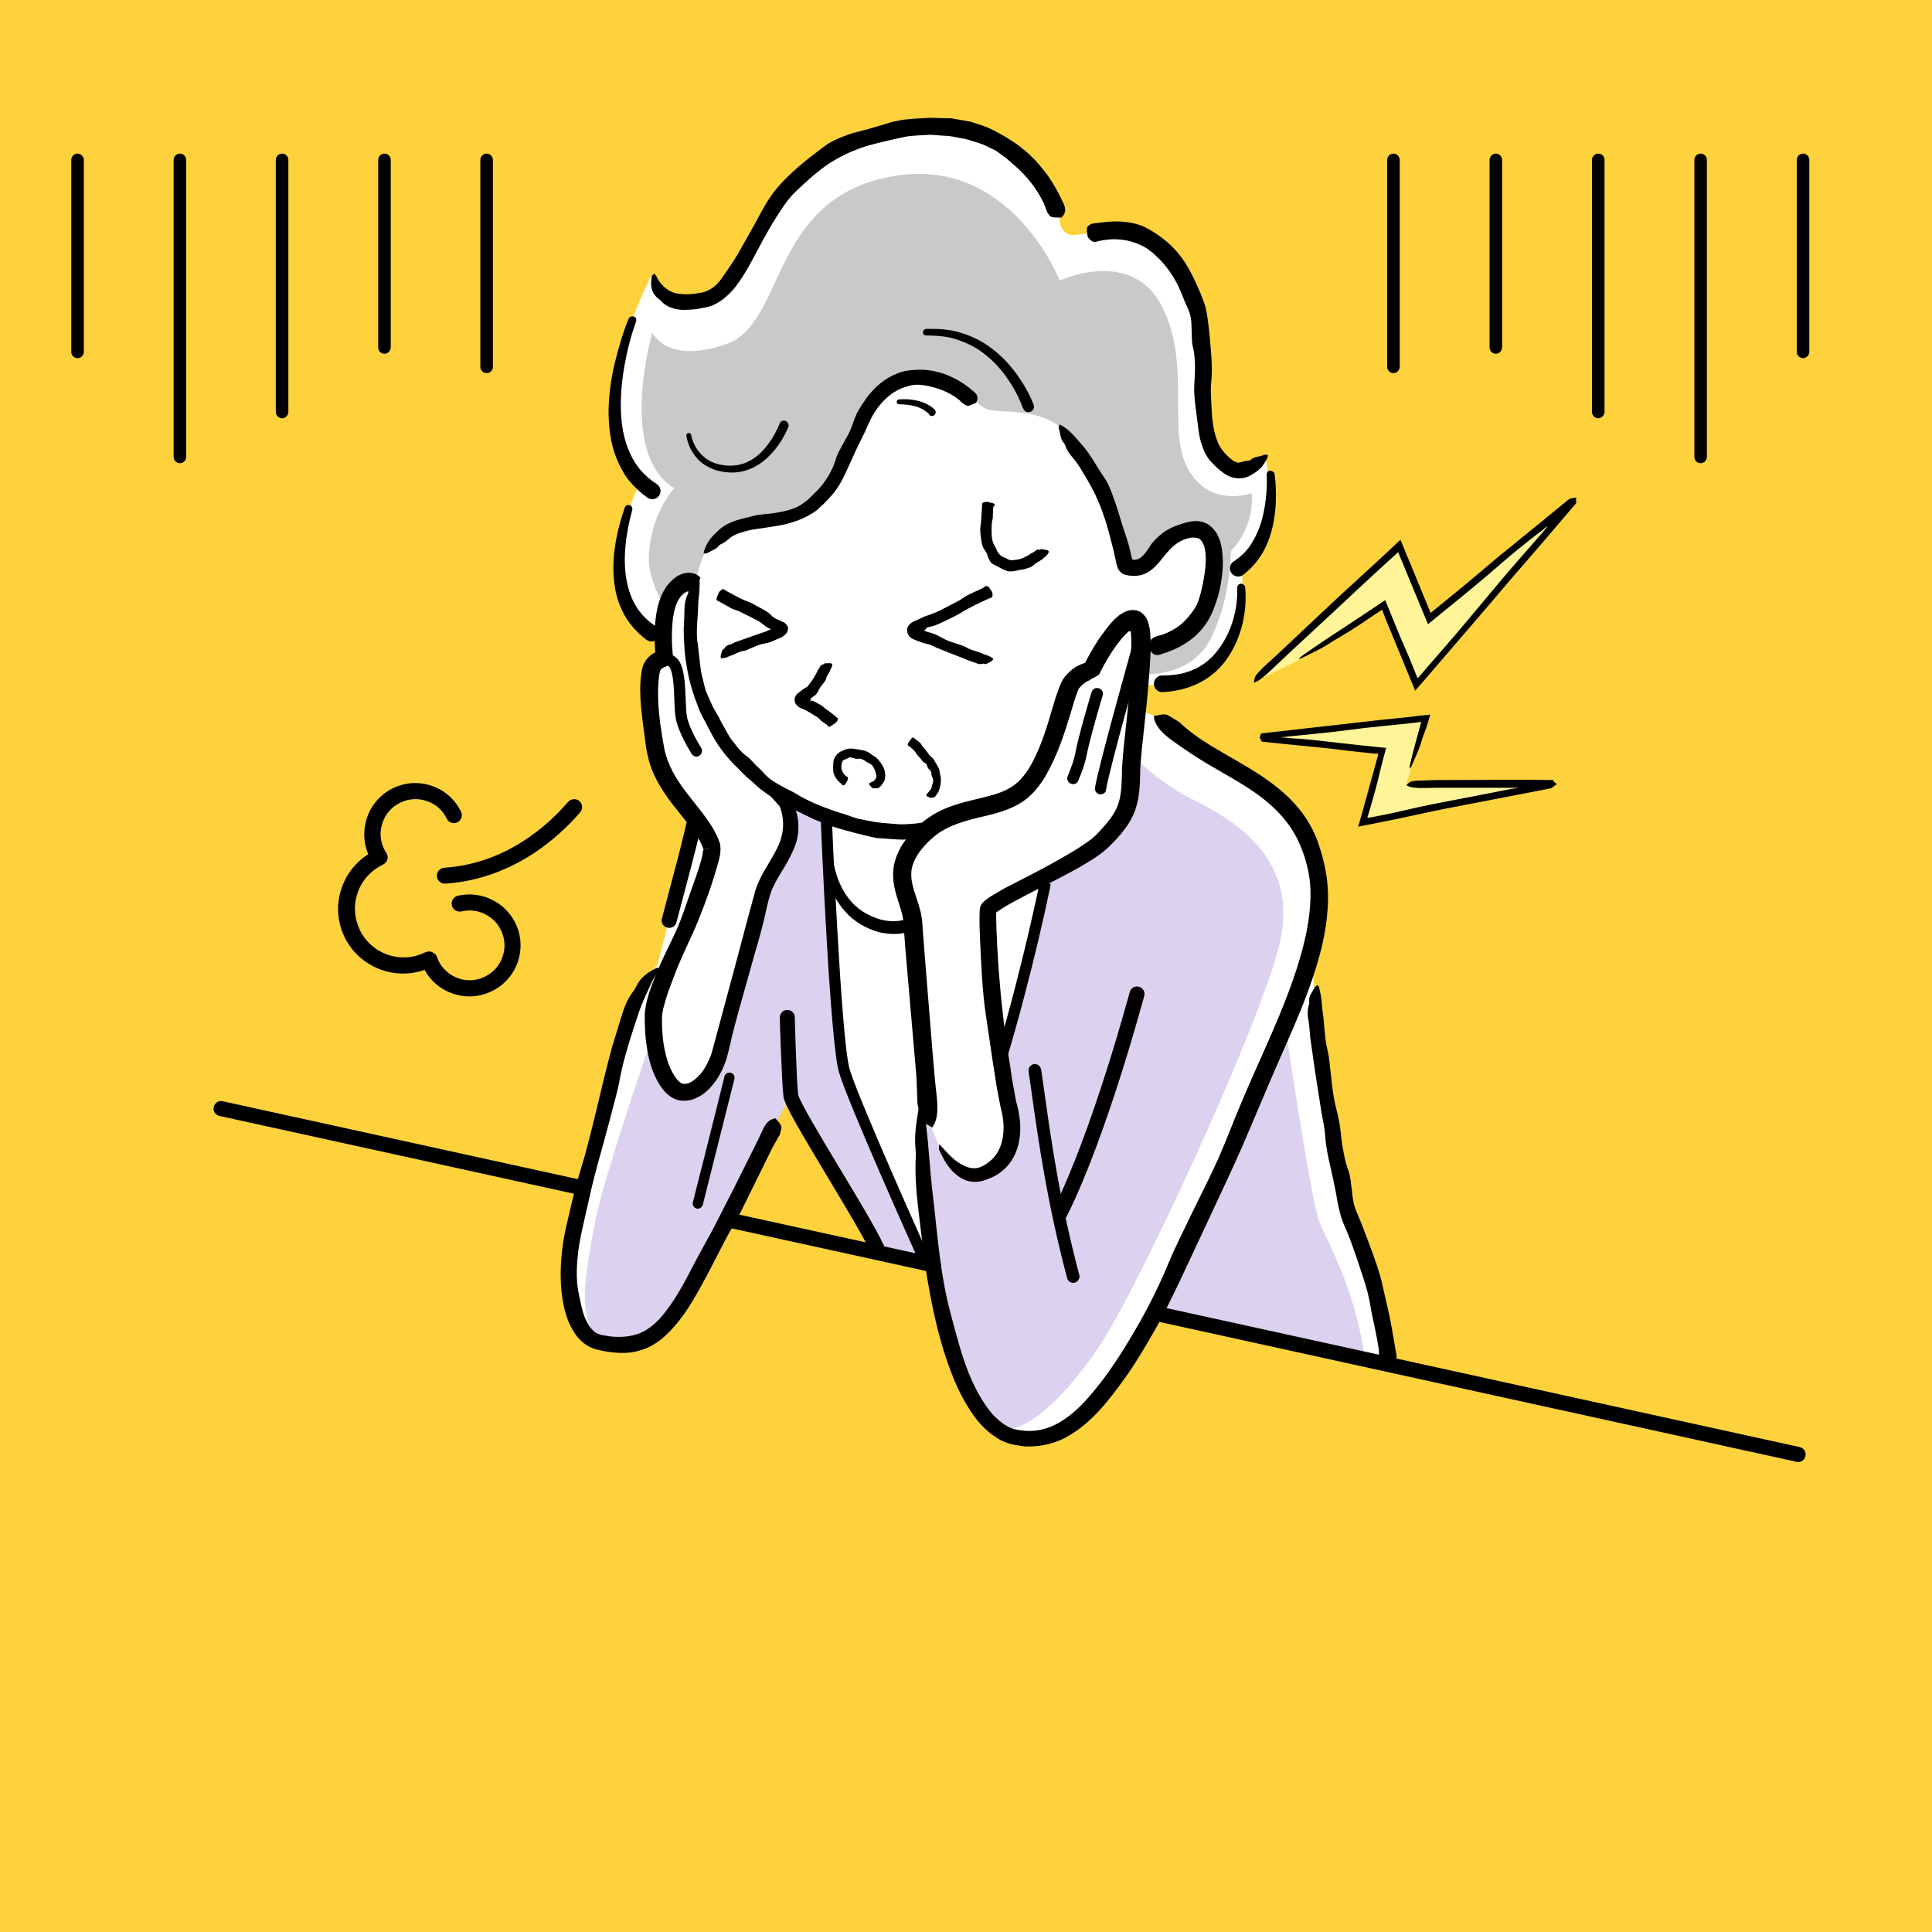 <?xml version="1.0" encoding="utf-8"?>
<!-- Generator: Adobe Illustrator 27.3.1, SVG Export Plug-In . SVG Version: 6.00 Build 0)  -->
<svg version="1.1" id="レイヤー_1" xmlns="http://www.w3.org/2000/svg" xmlns:xlink="http://www.w3.org/1999/xlink" x="0px"
	 y="0px" viewBox="0 0 800 800" style="enable-background:new 0 0 800 800;" xml:space="preserve">
<style type="text/css">
	.st0{fill:#FDD23C;}
	.st1{fill:#FFFFFF;}
	.st2{fill:#DCD2EF;}
	.st3{fill:#C8C9C9;}
	.st4{fill:#FFF598;}
</style>
<rect class="st0" width="800" height="800"/>
<g>
	<g>
		<path class="st1" d="M472.6,294.3l5.2,2.1c0,0,7.3,7.3,21.9,16.4c14.6,9,33.6,16.6,42,36.8c5.6,13.6,6.4,27.1,1.1,46.7l1.5,13.7
			c2.8,29,11.8,84,15.9,96c5.1,14.7,12.5,31.5,15.4,58.9l-97.2-20.6c-13.8,23.8-33.5,55.5-58.3,49.8c-11.2-2.6-26.8-16.9-34.3-71.4
			l-22.8-5.9c-7.4-15.5-34.9-57.3-35.7-63.2l-6.1,9.4c0,0-19,38.4-30.8,62.5c-15.4,31.3-24.7,34.1-42.4,30.3
			c-10.6-2.3-19.9-21.5-3.8-71.4c7.5-23.2,16.2-74.5,28-84.6l4.7-18.6c3.2-12.1,7.2-27,10.2-39.7l3.1-17.6
			c-4.7-5.9-9.3-12.5-10.7-21.3c-1.7-10.1-3.9-21.4-2.1-29.5c1-4.4,5.2-4.8,5.2-5.3c-0.3-3.4-8.5-0.8-8.5-3.7c0,0-13.7-3.2-17.5-21
			c-3.8-17.7,8.1-42.7,8.1-42.7s-12.3-4.9-10.7-32.5s15.6-53.5,15.6-53.5s9.2,15.5,26.6,7.8c12.6-5.6,11.8-37.3,41.9-56.4
			c38.1-24.2,89.7-16.9,100.5,24.2c0,0-0.1,7.8,6.4,7.3c6.6-0.5,24-4.8,38.4,8.1c14.4,12.9,14,46.4,14,63.1s1.9,21.9,9.9,25
			c9.8,3.7,16.7-3.5,16.7-3.5s3.7,15.2-1.3,30.9c-5.1,15.7-8.6,15-8.6,15s3.5,23.6-11.6,39.2c-11.3,11.7-28.5,8.3-28.5,8.3
			L472.6,294.3z"/>
	</g>
	<g>
		<g>
			<path class="st2" d="M363.9,518.4l-37.3-63.4c0,0-30.9,59.9-38.8,74.2c-7.9,14.2-20.6,32.4-35.9,27c-15.2-5.4-8.8-31.9-5.4-50.6
				c3.4-18.7,29-93.3,32.9-101.7c3.9-8.3,21.1-55.5,23.1-62.4s10.6-20.7,10.6-20.7s12.3,8.8,29,16.7c0,0,4.8,96.7,7,106.9
				C351.2,454.7,384,523,384,523L363.9,518.4z"/>
		</g>
		<g>
			<path class="st2" d="M386,522.8c0,0,10.3,56.6,22.6,66.4c12.3,9.8,31.4-9.3,46.7-31.9c15.2-22.6,64.3-127.7,74.2-165
				c9.8-37.3-20.1-53.5-35.9-61.4c-15.7-7.9-26.5-20.1-26.5-20.1l-29.8,30.7c0,0-11.3,69.8-26.3,101.5c-15,31.7-27.9,19.3-27.9,19.3
				S381.5,489.2,386,522.8z"/>
		</g>
		<g>
			<path class="st2" d="M532.3,425.7c0,0,10.5,71.1,13.9,79.9c3.4,8.8,14.8,27.1,19.2,58l-86.9-19.3L532.3,425.7z"/>
		</g>
	</g>
	<g>
		<path class="st3" d="M438.8,116.2c0,0-20.4-52.7-70.4-43c-50,9.7-43,60.7-67.7,69.3c-24.7,8.6-30.6-4.8-30.6-4.8
			s-14.5,50,9.1,64.5c0,0-9.7,10.2-10.5,27.7s17.5,35.2,17.5,35.2s-0.8-28.7,8.1-40.3c8.9-11.6,25.8-4,41.9-15.3s14.8-35.5,32-50.2
			c17.2-14.8,34.7,8.3,40.6,10.2c5.9,1.9,22.8-1.3,33,9.9c10.2,11.3,13.2,13.7,18.5,31.2c5.4,17.5,5.1,24.7,10.5,24.7
			c5.4,0,8.3-12.9,17.2-14.5c8.9-1.6,14.8,0.3,14.8,10.7c0,10.5-3.8,27.1-13.2,32c-9.4,4.8-16.7,5.1-16.7,5.1l-0.5,10.5
			c0,0,20.1,2.1,28.7-14.2c8.6-16.4,8.6-36.8,8.6-36.8s9.7-8.9,8.6-23.9c0,0-17.2,6.4-26.3-9.9c-9.1-16.4,1.6-43.5-11-67.7
			C468.3,102.3,438.8,116.2,438.8,116.2z"/>
	</g>
	<g>
		<path class="st1" d="M385.8,467.2c0,0-6.3-74.6-7.4-85.5c-1.2-11-11.7-20.1,2.3-35.3c14.1-15.3,32.7-9.6,43.7-21
			s15.2-38.3,19.5-43c4.3-4.7,7.8-4.3,7.8-4.3s12.1-24.6,18.8-21.5s-2.5,49.3-2.5,63.4c0,14.1-1.8,18.5-11.1,27.8
			c-9.4,9.4-48.1,24.2-48.5,28.9c-0.4,4.7,0.7,45.6,8.3,81c0,0,6.4,18.9-8.2,27.3c-10.4,6-19.5-10.2-19.5-10.2L385.8,467.2z"/>
	</g>
	<g>
		<path class="st1" d="M289.8,239.4c-12.7-0.7-17.3,11.3-15.3,32.3c0,0.5-4.5,1-5.5,5.6c-1.9,8.5,0.4,20.5,2.2,31.3
			c3.3,19.2,20.1,28.5,24.2,41.7c1.9,6.1-15.6,43.3-15.6,43.3c-6.7,15.4-8.7,22.4-9.2,26c0,0-2,17.9,5.8,28.8
			c7.5,10.5,20.1-1.1,23.2-15.7c0,0,10.1-39.2,17.2-62.5c3.2-10.6,14-19.6,11.2-32.1c-1.8-8.3-9.1-11.3-16.2-16.9L289.8,239.4z"/>
	</g>
	<g>
		<g>
			<path d="M380.2,347.3c-2.8,0.2-5.7,0.5-8.7,0.3c-2.8-0.2-5.6-0.4-8.5-0.6c-2.8-0.5-5.5-1.3-8.2-1.9c-3.1-0.8-6.2-1.7-9.3-2.6
				c-2.9-1-5.7-2.2-8.6-3.3c-2.8-1.4-5.5-2.7-8.2-4c-3.1-1.9-6.7-3.2-9.7-5.5c-1.4-1-2.9-2-4.3-3.1l-3.9-3.5c-2.6-2-4.7-4.6-7.1-6.8
				c-3.6-3.8-6.8-8-9.2-12.7c-1.6-3.1-3.3-6.1-4.8-9.3c-2.3-5.7-4.2-11.5-5.2-17.6c-1.1-5.4-1.3-11-1.4-16.3c0-0.5,0.1-1,0.1-1.6
				c0.1-1.9,0.2-3.8,0.2-5.7c0-2.5,0.3-4.9,1.4-7.1c0.2-0.3,0.2-0.7,0.2-1c0.2-2.3,2.1-4,3.3-5.8c0.2-0.3,0.8-0.4,1.2-0.5
				c0.1,0.3,0.2,0.7,0.2,1c0,1.6,0,3.2-0.1,4.8c-0.1,2-0.5,4.1-0.5,6.1c-0.1,5.5-1.1,11.2-0.1,16.6c0.4,3.2,0.7,6.4,1.1,9.6
				c0.2,1.8,0.7,3.4,1.1,5.2c0.5,1.7,0.7,3.5,1.5,5.1c0.7,1.7,1.5,3.4,2.2,5c0.8,1.6,1.8,3.2,2.7,4.8c1.2,2.6,2.8,5.1,4.2,7.7
				c0.9,1.7,2.3,3.1,3.4,4.6c1.2,1.5,2.5,2.9,4.1,4c1.8,1.3,3,3.2,4.7,4.6c2,1.8,3.6,4.1,5.9,5.5c2.2,1.4,4.5,2.7,6.8,3.8
				c2.4,1.1,4.5,2.7,6.9,3.8c4.7,2.4,9.6,4.2,14.6,5.8c2.8,0.7,5.5,2.1,8.5,2.6c3.5,0.7,6.9,1.4,10.5,1.6l4.8,0.4
				c1.5,0.1,3.1,0,4.7-0.1c1.8-0.1,3.6-0.3,5.4-0.6c1.5-0.2,2.7,0,3.8,1.5c0.1,0.2,0.3,0.4,0.3,0.5c-0.2,1.1-0.2,2.4-0.6,3.3
				c-0.3,0.6-1.2,0.8-1.9,1.2c-0.1,0-0.1,0-0.2,0L380.2,347.3L380.2,347.3z"/>
		</g>
	</g>
	<g>
		<g>
			<path d="M342.7,300.4c-0.7-0.6-1.6-1.2-2.5-1.8c-0.4-0.3-0.8-0.9-1.2-1.2c-0.5-0.4-1.1-0.8-1.7-1.1c-1.1-0.7-2.2-1.4-3.5-2.1
				c-1.1-0.6-2.6-1-3.5-1.8c-0.9-0.8-1.3-1.7-1.3-2.8c0.1-1,0.5-1.7,1.2-2.4c1.5-1.2,3-2.3,3.7-2.6c0.6-0.3,0.9-0.9,1.3-1.4
				c0.7-0.9,1.4-1.9,2-2.9c0.5-0.9,1.1-1.9,1.5-2.9c0-0.1,0.2-0.2,0.2-0.2c0.2-0.3,0.4-0.7,0.6-1c0.2-0.5,0.4-0.9,1.3-1
				c0.1,0,0.2-0.1,0.2-0.2c0.2-0.5,1.5-0.3,2.5-0.4c0.1,0,0.6,0.1,0.9,0.2c0.1,0.1,0.2,0.2,0.2,0.3c0,0.4,0,0.8-0.2,1.1
				c-0.2,0.4-0.5,0.8-0.6,1.3c-0.4,1.2-1.5,2.1-1.7,3.5c-0.2,0.8-0.7,1.3-1.2,2c-0.5,0.7-1.1,1.3-1.5,2c-0.5,0.8-0.8,1.7-1.4,2.4
				c-0.4,0.6-1.3,1-1.7,1.4c-0.7,0.5-1,0.7-0.5,1c0.3,0.2,0.1,0.1,0,0.2c-0.1,0-0.5,0.2-0.3,0.3c0.2,0.1,0.7-0.1,0.8-0.2
				c0.1-0.1-0.1-0.1,0.5,0.2c1,0.5,2.1,1.1,3.2,1.7c0.6,0.4,1.1,0.9,1.7,1.4c0.8,0.6,1.5,1,2.1,1.5c0.6,0.5,1.3,1,1.9,1.5
				c0.3,0.3,0.6,0.5,1.1,1c0.3,0.2,0.3,0.8-0.6,1.7c-0.1,0.1-0.2,0.2-0.3,0.3c-0.7,0.5-1.5,1-2.1,1.4c-0.4,0.2-0.5,0.2-0.7,0.2
				c0,0,0,0,0,0L342.7,300.4L342.7,300.4z"/>
		</g>
	</g>
	<g>
		<g>
			<path d="M481,262.9c4.5-1.5,8.4-4.1,11.1-7.5c1.4-1.7,2.8-3.4,3.7-5.5c0.5-1.2,0.9-2.5,1.3-4c0.4-1.4,0.7-2.9,1-4.3
				c1-5.3,1.9-11.2,0.4-15.8c-0.5-1.3-1.2-2.4-2.1-2.8c-0.8-0.4-1.7-0.4-2.9-0.4c-2.4,0.3-5.1,1.4-7.2,3.2c-2.1,1.7-3.8,3.9-5.9,6.5
				c-2.5,2.9-6.5,7.7-14.5,5.7c-1.7-0.5-2.9-1.9-3.4-3.8c-0.2-0.7-0.4-1.4-0.5-2.2l-0.3-1.3c-0.2-0.8-0.4-1.6-0.5-2.4
				c-0.4-1.5-0.8-3.1-1.2-4.6c-1.3-5.4-2.9-10.6-5-15.6c-1.9-4.5-4.2-8.7-6.8-12.8c-0.3-0.4-0.4-0.8-0.7-1.2c-0.9-1.5-1.9-2.9-3-4.2
				c-1.4-1.7-2.8-3.4-3.5-5.7c-0.1-0.3-0.3-0.6-0.5-0.8c-1.5-1.5-1.4-4-2.1-6.2c-0.1-0.3,0.2-0.9,0.3-1.4c0.3,0.1,0.7,0.2,1,0.4
				c1.3,0.9,2.7,1.8,3.8,3c1.5,1.4,2.8,3.1,4.2,4.6c3.8,4.2,6.3,9.3,9.5,13.9c1.9,2.7,3,5.9,4.1,9c1.3,3.4,2.2,6.9,3.3,10.3
				c1.1,3.6,2.5,7.1,3.3,10.7c0.1,0.6,0.3,1.2,0.4,1.8l0.2,0.9c0.1,0.4,0,0.3,0.1,0.4c0.1,0.3,0.1,0.9,0.5,0.9
				c0.1,0,0.3,0.1,0.4,0.1l0.1,0c0.2,0,0.3,0,0.5,0c0.3-0.1,0.6-0.1,0.9-0.2l0.9-0.4l0.8-0.6c1.1-0.9,2.2-2.4,3.2-4
				c1.1-1.9,2.8-3.6,4.8-5.3c2.4-2,5.5-3.5,8.7-4.4c1.5-0.5,3.1-1,5.1-1.1c1.9-0.2,4.1,0.3,6,1.5c3.8,2.7,4.8,6.6,5.4,9.7
				c1,6.3,0.2,11.9-0.9,17.4c-0.7,3.1-1.7,5.9-3,9.1c-1.6,3.7-4,7.1-7,9.8c-2.7,2.4-5.8,4.3-9,5.7c-1.8,0.8-3.7,1.4-5.5,2
				c-1.5,0.5-3,0.3-4.1-1.5c-0.1-0.2-0.3-0.4-0.3-0.6c0.2-1.3,0.1-2.7,0.4-3.7c0.2-0.7,0.9-0.9,1.4-1.3c0,0,0.1,0,0.2,0
				C479.1,263.3,480.1,263.1,481,262.9L481,262.9z"/>
		</g>
	</g>
	<g>
		<g>
			<path d="M411.3,209.9c-0.1,1.5-0.2,2.9-0.2,4.5c-0.1,0.7-0.3,1.5-0.4,2.2c-0.1,0.9-0.1,1.7-0.1,2.6c0,1.6,0,3.3,0.4,4.8
				c0.2,1,0.8,1.8,1.2,2.6c0.4,0.8,0.6,1.6,1.1,2.2c0.4,0.6,0.9,1.2,1.5,1.5c0.9,0.6,1.7,0.7,2.8,1.4c0.7,0.3,1.4,0.3,2.2,0.2
				c1.3-0.1,2.6-0.3,3.9-0.9c1.1-0.5,2.3-1.1,3.3-1.9c0.1-0.1,0.3-0.1,0.4-0.1c0.4-0.3,0.8-0.5,1.2-0.8c0.4-0.4,0.9-0.8,1.9-0.6
				c0.1,0,0.2,0,0.3-0.1c0.4-0.4,1.7,0.2,2.7,0.3c0.2,0,0.5,0.3,0.8,0.4c0,0.1,0,0.3,0,0.4c-0.2,0.4-0.5,0.9-0.8,1.3
				c-0.4,0.5-1,0.8-1.4,1.2c-1.2,1.2-2.9,1.7-4.2,3c-0.8,0.7-1.8,1-2.8,1.3c-1.1,0.4-2.2,0.5-3.4,0.7c-1.2,0.3-2.5,0.6-3.8,0.5
				c-1.1-0.1-2-0.6-2.9-1c-1.2-0.6-2.5-1.3-3.8-2c-0.9-0.4-1.2-1.2-1.6-1.9c-0.6-0.9-0.6-1.8-1.1-2.7c-0.4-0.8-1-1.5-1.4-2.3
				c-0.4-0.8-0.5-1.7-0.7-2.5c-0.3-1.7-0.5-3.4-0.5-5c0-0.9,0.2-1.9,0.3-2.8c0.1-1.2,0.2-2.2,0.2-3.2c0.1-1,0.2-2,0.2-2.9
				c0-0.5,0.1-1.1,0.1-1.6c0-0.5,0.4-0.8,1.7-0.9c0.1,0,0.3,0,0.4,0c0.8,0.2,1.8,0.4,2.5,0.6c0.4,0.2,0.5,0.4,0.7,0.6
				c0,0,0,0.1,0,0.1L411.3,209.9L411.3,209.9z"/>
		</g>
	</g>
	<g>
		<g>
			<path d="M348.3,324.5c-1.3-1-2.4-2.4-3-4c-0.3-0.8-0.3-1.6-0.3-2.4c0-0.9,0-1.8,0.1-2.7c0.2-1.9,1.8-3.8,3.5-4.4c1-0.5,2-0.9,3-1
				c1-0.1,1.9,0,2.8,0.2c0.8,0.1,1.7,0.2,2.5,0.4c1.3,0.2,2.6,0.7,3.7,1.6c0.7,0.6,1.6,1,2.3,1.6c1.3,1.2,2.2,2.5,3,4.1
				c0.6,1.5,0.9,3.3,0.4,5.2c-0.1,0.2-0.2,0.3-0.3,0.5c-0.3,0.6-0.7,1.2-1.2,1.8c-0.6,0.7-1.4,1.2-2.4,1c-0.1,0-0.2,0-0.3,0
				c-0.7,0.3-1.5-0.7-2-1.3c-0.1-0.1-0.1-0.4-0.2-0.7c0.1-0.1,0.1-0.2,0.2-0.2c0.3-0.1,0.6-0.3,0.8-0.4c0.3-0.1,0.7-0.2,0.9-0.4
				c0.6-0.6,1.4-1.5,1-2.6c-0.2-0.6-0.2-1.2-0.5-1.8c-0.3-0.7-0.6-1.4-1.1-2c-0.5-0.6-1.3-0.9-2-1.3c-0.6-0.3-1-0.8-1.6-1
				c-0.7-0.4-1.6-0.7-2.5-0.5c-0.5,0.1-0.9-0.1-1.4-0.2c-0.6-0.1-1.1-0.4-1.7-0.4c-0.5,0-1,0.4-1.4,0.6c-0.4,0.2-0.8,0.3-1.1,0.4
				c-0.5,0.3-0.7,0.6-0.9,1.4c-0.1,0.6-0.3,1.1-0.2,1.7c0,0.7,0.2,1.3,0.5,1.9c0.3,0.6,0.6,1.1,1.1,1.5c0.3,0.2,0.5,0.5,0.9,0.6
				c0.3,0.1,0.3,0.4,0,1.4c0,0.1-0.1,0.2-0.1,0.3c-0.3,0.6-0.7,1.2-1.1,1.6c-0.3,0.3-0.5,0.1-0.8,0.2c0,0,0,0-0.1,0
				C348.8,325,348.6,324.7,348.3,324.5L348.3,324.5z"/>
		</g>
	</g>
	<g>
		<g>
			<path d="M496.5,305.6c6.9,4.7,14.3,8.5,21.8,13.1c7.4,4.6,14.9,10,20.6,17.5c2.8,3.6,5,7.7,6.6,11.9c1.5,4.2,2.7,8.5,3.5,12.9
				c1.8,10.2,0.7,20.6-1.5,30.3c-4.4,18.5-12.5,35.4-19.8,52.2c-4.4,10.3-8.8,20.7-13.2,31c-4.3,9.7-8.8,19.3-13.3,28.9
				c-4.2,8.9-8.3,17.8-12.5,26.7c-3.4,7.1-6.8,14.2-10.7,21c-3.9,6.8-7.9,13.6-12.6,20.1c-6.2,8.5-12.8,17.4-22.8,23.3
				c-4.3,2.6-9.5,4.1-14.7,4.4c-1.3,0-2.6,0.1-3.9,0l-3.9-0.6c-2.6-0.5-5.5-1.6-7.6-3.1c-4.6-2.9-7.9-6.8-10.6-10.9
				c-2.7-4.1-4.9-8.4-6.7-12.7c-6.5-15.7-9.7-32-12.2-48.2c-0.3-1.6-0.4-3.2-0.6-4.8l-2.1-17.5c-0.9-7.5-1.5-14.8-1.1-22.1
				c0.1-1,0-2.1-0.1-3.2c-0.7-7.1,0.8-12.8,1.6-19c0.1-1,0.8-1.5,1.2-2.2c0.2,1,0.5,2,0.6,3.1c0.6,4.9,1.2,9.9,1.7,14.8
				c0.6,6.4,1,12.8,1.7,19.1c2.1,17.2,3.1,34.7,7.5,51.4c2.6,9.7,5,19.7,9.1,28.8c2.3,5,5,9.7,8.4,13.7c1.8,1.9,3.7,3.7,5.9,4.9
				c2.2,1.3,4.5,1.8,7.1,2c5.4,0.6,10.7-0.9,15.3-3.7c4.6-2.8,8.7-6.7,12.3-11c5.9-6.8,11.1-14.5,15.9-22.5
				c6.4-10.5,11.9-21.1,16.6-32.5c2.7-6.5,6-12.9,9.1-19.4c3.8-7.9,7.8-15.6,11.4-23.6c3.4-7.7,6.3-15.6,9.6-23.3
				c3.3-7.9,6.8-15.6,10.3-23.5c6.8-15.4,13.3-31,16.6-47c1.7-8.9,2.5-17.9,0.4-26.6c-1.2-5.2-3.1-10.3-5.8-14.8
				c-2.7-4.5-6.3-8.5-10.4-12c-7.4-6.4-16.5-11-25.4-16.3c-5-3-9.9-6.3-14.6-9.7c-3.9-2.8-6.7-5.8-7.3-9.1c-0.1-0.3-0.2-0.9,0-0.9
				c1.6-0.2,3-0.9,4.9-0.6c1.2,0.2,3.4,1.9,5.2,2.9c0.2,0.1,0.3,0.2,0.5,0.4C490.9,301.5,493.7,303.6,496.5,305.6L496.5,305.6z"/>
		</g>
	</g>
	<g>
		<path d="M444.4,531.2c-1.2,0-2.2-0.8-2.5-1.9c-8.2-30.8-11.8-55.9-14.9-78.1l-1.1-7.6c-0.2-1.4,0.8-2.7,2.2-3
			c1.4-0.2,2.7,0.8,3,2.2l1.1,7.6c3.1,22,6.6,47,14.7,77.5c0.4,1.4-0.5,2.8-1.8,3.2C444.9,531.2,444.7,531.2,444.4,531.2z"/>
	</g>
	<g>
		<path d="M277.1,384.2c-0.3,0-0.5,0-0.8-0.1c-1.7-0.4-2.7-2.1-2.2-3.8l2.5-9.5c2.6-9.7,5.5-20.6,7.7-30.2c0.4-1.7,2.1-2.7,3.8-2.3
			c1.7,0.4,2.7,2.1,2.3,3.8c-2.3,9.6-5.2,20.7-7.8,30.4l-2.5,9.4C279.8,383.3,278.5,384.2,277.1,384.2z"/>
	</g>
	<g>
		<g>
			<path d="M319.9,475.1c-4.2,8.6-8.5,17.2-12.7,25.8c-2.1,4.2-4.6,8.2-6.8,12.4c-2.5,4.9-5,9.7-7.5,14.5c-5,9.2-9.9,18.7-18.4,26.2
				c-2.7,2.2-5.7,4.1-9.2,5.1c-3.4,1.1-7.1,1.3-10.4,1c-1.6-0.1-3.1-0.4-4.7-0.6l-2.3-0.5c-0.7-0.1-1.8-0.5-2.7-0.8
				c-3.6-1.5-6.2-4.3-7.9-7.2c-3.3-5.5-4.3-11.5-4.9-17.2c-0.7-9.2,0.2-18.2,2.3-27c1.4-5.7,2.6-11.6,4.2-17.2
				c1.4-5.1,3-9.8,4.2-14.6c1.3-4.9,2.5-9.8,3.7-14.7c2.1-8.9,4.2-17.7,6.6-26.6c0.2-0.9,0.6-1.7,0.8-2.6c1-3.2,1.9-6.3,2.9-9.5
				c1.2-4.1,2.7-8.1,5.4-11.5c0.4-0.5,0.6-1.1,0.9-1.6c1.8-3.8,5-6,8.3-7.6c0.5-0.3,1.1,0,1.6,0.1c-0.3,0.5-0.5,1-0.8,1.5
				c-1.6,1.9-2.7,4.4-3.8,6.8c-1.5,3.1-2.9,6.3-4.1,9.7c-3,9.1-6.2,18.4-8,28c-1,5.6-2.7,11.1-4.1,16.7c-1.6,6.1-3.3,12.2-5,18.3
				c-1.8,6.4-3.2,12.7-4.6,19c-1.1,5-2.4,10.1-3.2,15.2c-0.9,6.6-1.4,13.4,0,19.8c0.8,3.6,1.4,7.3,2.8,10.3c0.9,1.8,1.9,3.6,3.2,4.7
				c0.6,0.7,1.4,1.1,2.2,1.4c0.4,0.1,0.7,0.3,1.3,0.4l1.7,0.3c4.5,0.8,8.8,0.6,12.4-0.5c3.6-1,6.9-3.4,9.8-6.5
				c5.8-6.4,10.2-14.8,14.5-23.1c2.4-4.7,5.1-9.3,7.6-14c2.9-5.7,5.8-11.3,8.7-17l7.7-15.4c1.4-2.9,2.9-5.8,4.2-8.7
				c1.1-2.4,2.5-4.2,4.7-4.7c0.2-0.1,0.6-0.2,0.7,0c0.8,1,1.9,1.9,2.3,3.2c0.3,0.8-0.4,2.3-0.6,3.5c0,0.1-0.1,0.2-0.2,0.3
				L319.9,475.1L319.9,475.1z"/>
		</g>
	</g>
	<g>
		<g>
			<path d="M571,559.3c-0.7-5-1.8-10-2.9-15c-0.5-2.4-0.8-5-1.4-7.4c-0.6-2.8-1.5-5.6-2.4-8.4c-1.7-5.3-3.5-10.6-5.5-15.9
				c-0.6-1.6-1.3-3.2-2-4.8c-0.7-1.6-1.4-3.5-1.8-5.1c-0.9-3.2-1.4-6.5-2-9.7c-0.6-3-1.2-5.9-1.9-8.9c-1.1-4.7-2.1-9.4-2.4-14.1
				c-0.2-3.2-1-6.3-1.5-9.4l-2.6-16.5l-2.1-14.8c-0.1-0.5,0-1-0.1-1.5c-0.2-1.8-0.3-3.6-0.6-5.3c-0.4-2.3-0.5-4.5,0.3-6.8
				c0.1-0.3,0.1-0.7,0-1c-0.3-2.2,1.4-4.1,2.4-6c0.1-0.3,0.8-0.5,1.2-0.8c0.2,0.3,0.4,0.6,0.5,0.9c0.3,1.5,0.7,3,0.9,4.5
				c0.3,1.9,0.3,3.9,0.6,5.8c0.8,5.2,0.7,10.6,2,15.8c0.8,3,0.9,6.2,1.3,9.3c0.4,3.4,0.7,6.8,1.3,10.2c0.6,3.5,1.7,7,2.3,10.5
				c0.5,2.8,0.7,5.7,1.1,8.5c0.6,3.7,1.2,7.4,2.5,10.9c0.8,2,1,4.2,1.3,6.4c0.4,2.6,0.5,5.3,1.1,7.8c0.3,1.2,0.8,2.4,1.2,3.5
				c0.5,1.1,1,2.3,1.4,3.3c1,2.3,1.8,4.8,2.8,7.2c1.8,4.8,3.7,9.8,5.2,14.8c0.9,2.8,1.4,5.8,2.1,8.6c0.8,3.4,1.6,6.9,2.3,10.3
				c0.6,3.1,1.2,6.3,1.7,9.4c0.3,1.8,0.6,3.5,0.9,5.3c0.3,1.4,0,2.7-1.8,3.7c-0.2,0.1-0.4,0.3-0.6,0.3c-1.2-0.2-2.6-0.2-3.6-0.6
				c-0.7-0.3-0.8-1.1-1.2-1.7c0-0.1,0-0.1,0-0.2L571,559.3L571,559.3z"/>
		</g>
	</g>
	<g>
		<path d="M439,505.2c-0.5,0-0.9-0.1-1.4-0.3c-1.5-0.8-2.2-2.7-1.4-4.2c16.4-32.9,31.4-89.3,31.6-89.9c0.4-1.7,2.2-2.7,3.8-2.2
			c1.7,0.4,2.7,2.2,2.2,3.8c-0.2,0.6-15.3,57.6-32,91.1C441.3,504.6,440.2,505.2,439,505.2z"/>
	</g>
	<g>
		<g>
			<path d="M280.9,248.4c-1.5,2.7-2.2,6.4-2.5,10.1c-0.1,1.9-0.2,3.8-0.2,5.7l0.1,2.9c0,0.5,0,1,0.1,1.5l0.2,2.8l-0.3,1.5l-0.1,0.7
				l0,0.2l0,0.1l0,0l0,0c0.3,0.1-0.4-0.2-0.3-0.2l0,0l0,0l-0.1,0.3c-0.2,0.9-1.2,1.5-2.2,2l-0.8,0.4c-0.3,0.1-0.6,0.3-0.5,0.3
				c-0.1,0.1-0.2,0.2-0.3,0.2c-0.2,0.2-0.3,0.3-0.4,0.4c-0.2,0.4-0.3,0.5-0.5,1.5c-0.2,0.9-0.3,1.9-0.4,3
				c-0.5,5.6-0.1,11.7,0.7,17.9l0.8,5.3c0.3,1.8,0.6,3.6,0.9,5.2c0.7,3.2,1.9,6.4,3.5,9.4c3,5.7,7.4,10.8,11.7,16.3
				c2.1,2.8,4.3,5.7,6,9.1c0.4,0.9,0.9,1.7,1.2,2.6l0.5,1.4c0.1,0.2,0.2,0.4,0.2,0.7l0.1,1c0.2,2.8-0.4,4.3-0.8,6.1
				c-2.3,8.4-5.1,16.3-8.3,24.2c-3,7.4-6.7,14.4-9.5,21.7c-1.3,3.4-2.6,6.7-3.7,10.1c-0.5,1.7-1,3.4-1.4,5c-0.4,1.8-0.5,2.9-0.5,4.8
				c0,5.5,0.6,11,2.1,16c1.4,4.9,4.5,10.1,6.9,10.2c0.9,0.1,2.1-0.2,3.3-0.9c1.2-0.7,2.4-1.8,3.5-3c2.1-2.5,3.7-5.6,4.8-8.9l10.5-39
				l4.7-17.7l2.4-8.8c0.3-1.4,0.9-3.2,1.6-4.8c0.7-1.6,1.4-3.1,2.2-4.5c0.6-1.1,1.3-2.1,1.9-3.2c2.2-3.8,4.4-7.3,5.4-10.8
				c1.3-4.4,1.1-8.7-0.3-12.7c-0.2-0.6-0.6-1.1-1.1-1.6c-3.1-3.2-5.9-7-8.8-10.7c-0.4-0.6-0.3-1.3-0.5-2c0.7,0.4,1.4,0.6,2.1,1.1
				c3,2,6.4,3.8,9.4,6.5c1.9,1.7,3.7,3.9,4.8,6.4c1.1,2.5,1.6,5.2,1.6,7.9c0.1,3.6-0.8,7.2-2.3,10.3c-1.4,3.2-3.1,6-4.8,8.8
				c-1.7,2.8-3.3,5.5-4.3,8.4c-1,2.8-1.7,6.2-2.4,9.3c-1.6,7.4-4,14.7-6,22.1c-2.2,8.1-4.6,16.1-6.7,24.2c-1.2,4.3-1.9,8.4-3.2,13
				c-1.4,4.5-3.6,8.8-7.1,12.5c-1.4,1.4-3,2.8-5,3.7c-1.9,1.1-4.4,1.6-6.9,1.3c-2.6-0.2-4.7-1.8-6.3-3.3c-1.5-1.7-2.6-3.3-3.5-5
				c-2.4-4.5-3.6-9.3-4.3-14.1c-0.4-2.4-0.6-4.8-0.7-7.2c-0.1-1.2-0.1-2.4-0.1-3.6c0-1.3-0.1-2.3,0.1-3.9c0.7-5.9,2.9-10.9,4.9-16
				c2.5-6.1,5.7-12.1,8.3-17.9c2.5-5.7,4.3-11.7,6.4-17.5c1.1-2.9,2.1-5.9,3-8.8c0.4-1.4,0.9-2.9,1.1-4.2c0.2-0.7,0.2-1.2,0.3-1.8
				l0.1-0.4c0,0,0,0,0,0l0,0l0.4-0.1l0.7-0.2l0.7-0.2l0.3-0.1l0.2-0.1c-0.9,0.3,2.1-0.7-2.1,0.6l0,0l0,0l0,0l-0.1-0.2
				c-1.5-4.8-5.5-9.5-9.5-14.5c-4-4.9-8.2-10.3-11.1-16.7c-1.6-3.5-2.6-7.4-3.2-11.2c-0.5-3.5-0.9-7.1-1.4-10.6
				c-0.5-4.3-1-8.6-1-13.1c0-2.2,0.1-4.5,0.5-6.9l0.3-1.8c0.2-0.7,0.4-1.5,0.8-2.2c0.7-1.4,1.8-2.7,3-3.6c1.3-0.9,1.1-0.7,1.4-0.8
				c0.3,0,0.2-0.3,0.2-0.6l-0.1-1.3l-0.1-2.3c-0.1-1.5,0-3.1,0-4.7c0.1-3.1,0.4-6.3,1.1-9.5c1-4.5,3-9.5,7.5-12.8
				c3.7-2.7,7.9-2.3,9.8-0.4c0.2,0.2,0.6,0.5,0.5,0.6c-0.8,1.3-1.2,2.7-2.2,3.7c-0.3,0.4-0.8,0.6-1.4,0.9c-0.5,0.4-1.1,0.5-1.4,0.9
				c-0.1,0.1-0.2,0.1-0.3,0.1C283.1,245.5,281.9,246.7,280.9,248.4L280.9,248.4z"/>
		</g>
	</g>
	<g>
		<g>
			<path d="M379.5,446.2l-4.6-53.3l-0.5-6.6c-0.1-2.2-0.2-4.5-0.5-6.1c-0.6-3.7-2.5-7.8-3.5-12.6c-0.6-2.8-0.8-5.9-0.3-9
				c0.6-3,1.7-5.8,3.2-8.3c3-4.9,6.9-8.8,11.6-12c9-6.1,19.6-6.9,28-9.7c4.3-1.4,7.8-3.5,10.6-6.9c2.8-3.3,4.9-7.5,6.7-11.8
				c2.2-5.2,3.9-10.8,5.5-16.4c0.8-2.8,1.7-5.6,2.8-8.6c0.3-0.7,0.6-1.5,1-2.3c0.2-0.4,0.4-0.8,0.6-1.2l1-1.4c1.2-1.4,2.4-2.5,4-3.6
				c1.4-1,4.5-2.1,4.1-1.8c0.1,0,0.1-0.2,0.2-0.3l1.2-2.3l1.7-3c1.2-2,2.4-4,3.8-5.9c1.4-1.9,2.8-3.9,4.5-5.7
				c0.4-0.5,0.9-0.9,1.4-1.4c0.5-0.5,1.4-1.3,2.2-1.7c1.6-1.1,3.4-1.8,5.1-1.7c0.9,0,1.8,0.3,2.6,0.6c1.7,1,2.8,2.4,3.5,4.4
				c0.2,1,0.6,2,0.7,3c0.1,0.9,0.2,1.4,0.2,2.1c0.2,2.6,0.2,5.2,0.1,7.7c-0.2,5-0.6,9.9-1,14.7c-0.7,8.2-1.7,16.3-2.5,24.3
				c-0.4,4.1-0.8,7.8-0.8,11.8c-0.1,4.2-0.3,8.6-1.7,13.2c-0.9,3-2.5,6-4.3,8.4c-1.8,2.5-3.7,4.6-5.7,6.6
				c-4.3,4.6-9.4,7.3-14.1,10.1c-6.3,3.5-12.7,6.7-19,9.9c-3.1,1.6-6.2,3.2-9.2,4.9c-2.8,1.5-6.5,4.1-5.6,3.6l0,2.7l0.1,3.6l0.3,7.2
				c0.9,16.8,2.6,33.6,5.4,50.1c0.2,1.6,0.5,3.3,0.7,4.9c0.5,3,1.1,5.9,1.6,8.9l0.2,1l0.3,1c0.2,0.9,0.4,1.7,0.6,2.6
				c0.3,1.7,0.6,3.4,0.7,5.2c0.3,4.4-0.3,9.2-2.4,13.5c-2.1,4.3-6,7.7-10.1,9.3c-1.3,0.5-2.7,1.1-4.2,1.3c-2.5,0.5-4.9,0-6.8-0.9
				c-1.9-0.9-3.3-2.2-4.6-3.4c-2.4-2.6-3.9-5.5-5.3-8.5c-0.4-0.9-0.1-1.8-0.1-2.6c0.7,0.8,1.5,1.5,2.2,2.3c3.2,3.7,7.3,7.1,11.4,7.6
				c2.5,0.4,4.9-0.9,7.3-2.8c2.3-1.8,3.9-4.3,4.8-7.2c1.2-3.9,1.2-8.2,0.4-12.3c-0.2-1.1-0.4-2-0.7-3.1l-0.7-3.5
				c-0.4-2.3-0.9-4.5-1.2-6.8c-1.5-9-2.7-18.1-4.1-27.2c-1.6-10.6-2-21.4-2.5-32.2l-0.2-5.7l0-2.9c0-1,0-1.7,0.1-3.4
				c0.1-1.5,1-2.8,2.2-3.7c1.1-1,1.9-1.4,2.8-2c1.8-1.1,3.6-2.1,5.3-3.1l10.7-5.5c5.4-2.8,10.8-5.7,16-8.8c2.6-1.5,5.1-3.1,7.5-4.8
				c1.2-0.8,2.3-1.7,3.3-2.6c0.8-0.8,2-2,2.9-3.1c3.2-3.5,5.8-6.9,6.9-10.9c1.2-4.1,1.2-8.8,1.3-13.9c0.8-13.3,3-25.8,3.4-38.5
				c0.1-3.7,0.3-7.3,0.4-10.9c0.1-1.8,0.1-3.6,0-5.2c-0.2-2.3-0.1-1.6-0.2-2c0-0.1-0.1-0.1-0.1-0.2c-0.2-0.1-0.5,0-0.8,0.1
				c-1.1,1-2.6,2.5-3.7,4c-2.5,3.1-4.7,6.7-6.7,10.3l-1.8,3.5c-0.8,0.5-1.5,1-2.1,1.3c-0.6,0.3-1.3,0.6-1.9,1.1
				c-0.5,0.3-0.6,0.2-0.9,0.4c-0.5,0.3-1,0.6-1.5,1c-0.5,0.4-1,0.9-1.5,1.5l-0.4,0.4l-0.1,0.2c-0.1,0.1-0.2,0.3-0.3,0.7
				c-1.1,2.5-2.1,6.2-3.1,9.5c-2.6,8.5-5.4,17.3-10.3,25.8c-2.4,4.1-5.8,8.5-10.4,11.3c-4.6,2.8-9.4,4.1-13.8,5.2
				c-8.8,2-16.6,4-22.5,9.1c-3.2,2.8-6.4,6.4-7.8,9.9c-1.7,3.6-1.4,7.4-0.1,11.8c0.8,2.6,1.9,5.5,2.7,8.7c0.4,1.5,0.7,3.5,0.8,4.9
				l0.3,4.4l1.4,17.7l2.6,32.1c0.5,6,1,12,1.7,17.9c0.5,4.9,0.4,9-1.4,11.9c-0.2,0.3-0.4,0.8-0.6,0.7c-1.4-0.9-3-1.4-4.2-3.1
				c-0.8-1.1-1.1-4.1-1.7-6.2c0-0.2,0-0.4-0.1-0.7L379.5,446.2L379.5,446.2z"/>
		</g>
	</g>
	<g>
		<g>
			<path d="M744.6,605.4c-0.2,0-0.4,0-0.7-0.1l-263.3-57.8c-1.7-0.4-2.8-2-2.4-3.7c0.4-1.7,2-2.8,3.7-2.4l263.3,57.8
				c1.7,0.4,2.8,2,2.4,3.7C747.3,604.4,746,605.4,744.6,605.4z"/>
		</g>
		<g>
			<path d="M386.5,526.9c-0.2,0-0.4,0-0.7-0.1l-83.5-18.3c-1.7-0.4-2.8-2-2.4-3.7c0.4-1.7,2.1-2.8,3.7-2.4l83.5,18.3
				c1.7,0.4,2.8,2,2.4,3.7C389.2,525.9,387.9,526.9,386.5,526.9z"/>
		</g>
		<g>
			<path d="M240.2,494.8c-0.2,0-0.4,0-0.7-0.1L90.9,462.1c-1.7-0.4-2.8-2-2.4-3.7c0.4-1.7,2-2.8,3.7-2.4l148.6,32.6
				c1.7,0.4,2.8,2,2.4,3.7C242.9,493.8,241.6,494.8,240.2,494.8z"/>
		</g>
	</g>
	<g>
		<path d="M344.2,349.2c0.1,4.6,1,9.3,2.4,13.7c1.5,4.4,3.8,8.4,6.9,11.5c3.1,3.2,7.2,5.2,11.3,6.4c4.2,1.1,8.8,0.8,12.4-0.9l0.1,0
			c1.3-0.6,2.9-0.1,3.5,1.2c0.6,1.3,0.1,2.8-1.1,3.4c-5.1,2.7-10.9,2.7-16.1,1.4c-5.1-1.5-9.9-4.3-13.4-8.2c-3.6-3.9-6-8.7-7.4-13.5
			c-1.4-4.9-2-9.9-1.8-15.1c0-0.9,0.8-1.6,1.7-1.6c0.9,0,1.6,0.8,1.6,1.6L344.2,349.2z"/>
	</g>
	<g>
		<path d="M444.3,324.7c-0.3,0-0.6-0.1-0.9-0.2c-1.2-0.5-1.8-1.9-1.3-3.1c2.1-5.1,2.7-7.4,2.9-8.3c1.6-8.8,6.8-25.8,7-26.5
			c0.4-1.3,1.7-2,3-1.6c1.3,0.4,2,1.7,1.6,3c-0.1,0.2-5.3,17.5-6.9,25.9c-0.4,1.9-1.4,5.1-3.2,9.3
			C446.1,324.2,445.3,324.7,444.3,324.7z"/>
	</g>
	<g>
		<path d="M455.8,328.9c-0.1,0-0.3,0-0.4,0c-1.3-0.2-2.2-1.4-2-2.7c1.6-9.6,15.6-59.2,16.2-61.3c0.4-1.3,1.7-2,2.9-1.6
			c1.3,0.4,2,1.7,1.6,2.9c-0.1,0.5-14.6,51.4-16.1,60.8C458,328.1,456.9,328.9,455.8,328.9z"/>
	</g>
	<g>
		<path d="M288.4,313.3c-0.8,0-1.5-0.4-2-1.1c-0.2-0.4-5.6-8.8-6.6-14.9c-0.4-2.5-0.5-5.2-0.6-8.1c-0.1-3.9-0.3-8-1.2-11.2
			c-0.4-1.4-1-2.1-1.3-2.3c-0.3-0.1-0.7,0.1-0.7,0.1c-1.1,0.7-2.6,0.3-3.3-0.8c-0.7-1.1-0.3-2.6,0.8-3.3c0.2-0.1,2.4-1.4,4.9-0.4
			c1.9,0.8,3.3,2.6,4.1,5.4c1.1,3.8,1.2,8.1,1.4,12.3c0.1,2.7,0.2,5.3,0.5,7.5c0.7,4.3,4.5,10.9,5.9,13.1c0.7,1.1,0.4,2.6-0.7,3.3
			C289.2,313.2,288.8,313.3,288.4,313.3z"/>
	</g>
	<g>
		<path d="M363.2,520c-1.2,0-2.3-0.7-2.8-1.8c-3.3-6.9-10.8-19.3-18-31.3c-12.1-20.2-17.5-29.4-18-32.9c-0.7-6-1.5-31.5-1.5-32.6
			c0-1.7,1.3-3.2,3-3.2c0,0,0.1,0,0.1,0c1.7,0,3.1,1.3,3.1,3c0,0.3,0.7,26.3,1.4,32c0.5,2.8,9.7,18.1,17.1,30.4
			c7.3,12.1,14.9,24.7,18.3,31.9c0.7,1.6,0.1,3.4-1.5,4.2C364.1,519.9,363.6,520,363.2,520z"/>
	</g>
	<g>
		<path d="M288.9,500.5c-0.2,0-0.3,0-0.5-0.1c-1.1-0.3-1.8-1.4-1.5-2.6c6.9-27,13.1-52.1,13.1-52.1c0.3-1.1,1.5-1.8,2.6-1.5
			c1.1,0.3,1.8,1.4,1.5,2.6c0,0-6.3,25.1-13.1,52.1C290.7,499.8,289.9,500.5,288.9,500.5z"/>
	</g>
	<g>
		<g>
			<path d="M194.3,412.6c-2.3,0-4.6-0.4-6.9-1.2c-5-1.7-9.1-5.2-11.6-9.8c-12.7,4.5-27-1.2-33.1-13.5c-3.1-6.4-3.6-13.7-1.2-20.5
				c2-5.8,5.9-10.7,11-13.9c-2.1-4.8-2.2-10.2-0.5-15.2c1.8-5.3,5.6-9.6,10.7-12.1c5.1-2.5,10.8-2.8,16.1-1
				c5.3,1.8,9.6,5.6,12.1,10.7c0.8,1.7,0.1,3.6-1.5,4.4c-1.7,0.8-3.6,0.1-4.4-1.5c-1.7-3.5-4.6-6.1-8.3-7.3c-3.6-1.3-7.6-1-11,0.7
				c-3.5,1.7-6.1,4.6-7.3,8.3c-1.3,3.6-1,7.6,0.7,11c0.3,0.5,0.6,1,0.9,1.5c0.5,0.8,0.7,1.8,0.4,2.7c-0.3,0.9-0.9,1.7-1.8,2.1
				c-5.1,2.5-8.8,6.6-10.5,11.7c-1.8,5.1-1.4,10.6,0.9,15.4c4.9,10,16.9,14.2,26.9,9.3c0.9-0.4,2-0.6,2.9-0.2c0.9,0.4,1.8,1,2.1,1.9
				c0.2,0.5,0.4,1.1,0.6,1.6c1.7,3.5,4.6,6.1,8.3,7.4c3.6,1.3,7.6,1,11-0.7c3.5-1.7,6.1-4.6,7.3-8.3c1.3-3.6,1-7.6-0.7-11
				c-2.9-6-9.8-9.3-16.3-7.7c-1.8,0.4-3.6-0.7-4-2.5c-0.4-1.8,0.7-3.6,2.5-4c9.5-2.2,19.5,2.5,23.8,11.3c2.5,5.1,2.8,10.8,1,16.1
				c-1.8,5.3-5.6,9.6-10.7,12.1C200.6,411.9,197.5,412.6,194.3,412.6z"/>
		</g>
		<g>
			<path d="M184.2,365.9c-1.7,0-3.2-1.3-3.3-3.1c-0.1-1.8,1.3-3.4,3.1-3.5c25.7-1.7,43.1-17.8,51.2-27.2c1.2-1.4,3.3-1.6,4.7-0.4
				c1.4,1.2,1.5,3.3,0.3,4.7c-8.8,10.2-27.7,27.6-55.8,29.5C184.4,365.9,184.3,365.9,184.2,365.9z"/>
		</g>
	</g>
	<g>
		<path d="M261.8,211.2c-2.4,8.8-3.8,18.1-2.7,26.9c0.6,4.4,1.8,8.6,3.9,12.3c2.1,3.7,5,6.6,8.5,8.9l0.1,0c1.6,1,2.1,3.1,1.1,4.7
			c-1,1.6-3.1,2.1-4.7,1.1c-0.1,0-0.1-0.1-0.2-0.1c-4.2-3.1-7.8-7.2-10-11.8c-2.3-4.6-3.4-9.7-3.7-14.6c-0.6-9.9,1.5-19.4,4.6-28.4
			c0.3-0.9,1.2-1.3,2.1-1C261.6,209.5,262,210.3,261.8,211.2L261.8,211.2z"/>
	</g>
	<g>
		<g>
			<path d="M432.2,84.1c-2.9-6-7.1-11.3-12.1-15.6c-1.3-1-2.4-2.2-3.7-3.2c-1.4-1-2.7-1.9-4-2.9c-1.7-0.8-3.4-1.7-5.2-2.5
				c-1.8-0.7-3.7-1.2-5.5-1.8c-1.7-0.6-3.6-0.8-5.4-1.2l-2.7-0.5c-0.9-0.1-1.9-0.2-2.8-0.2l-5.6-0.4l-5.6,0.3
				c-1.1,0.1-2.3,0.2-3.4,0.3c-1.1,0.2-2.3,0.4-3.4,0.7c-2.3,0.4-4.5,1-6.7,1.5c-4.2,1-8.4,2-12.3,3.7c-3.7,1.4-7.2,3.3-10.5,5.4
				c-5.2,3.5-9.7,7.7-14.2,12c-3,2.9-5.2,6.5-7.5,10c-4,6.2-7.3,12.9-11.1,19.8c-1.7,3.1-3.6,6.2-5.9,9.2c-2.4,3-5.5,6-9.6,7.8
				c-0.8,0.3-1.7,0.5-2.5,0.7c-1.4,0.3-2.7,0.5-4.1,0.8c-1.4,0.1-2.8,0.3-4.3,0.3c-3.6,0.2-8-0.8-10.6-3.9c-0.3-0.4-0.9-0.7-1.3-1.1
				c-3-2.5-2.8-6.2-2.3-8.9c0.1-0.4,0.7-0.8,1.1-1.1c0.2,0.3,0.5,0.6,0.7,1c0.8,1.7,1.8,3.1,3.1,4.3c1.6,1.5,3.6,2.7,6,3
				c3.2,0.5,6.6,0.2,10-0.5c3.1-0.7,5.8-2.7,7.8-5.5c2.3-3.3,4.7-6.7,6.9-10.4c2.3-4.1,4.7-8.2,7-12.4c2.4-4.4,4.7-9,7.8-13.1
				c2.5-3.3,5.4-6.2,8.5-9c4-3.7,8.3-6.9,12.7-10.2c2.5-1.9,5.5-3.2,8.5-4.3c1.8-0.7,3.7-1.3,5.5-1.7c1.9-0.5,3.7-1,5.6-1.5
				c1.7-0.5,3.5-1.1,5.3-1.6c1.8-0.6,3.5-1.1,5.4-1.4c3.6-0.8,7.5-0.9,11.2-1.1c1.9-0.2,3.8-0.1,5.7,0L394,49l5.7,1
				c0.9,0.2,1.9,0.3,2.8,0.6l2.8,0.9c4.1,1.2,7.9,3.3,11.6,5.5c2.1,1.4,4.4,2.7,6.3,4.4c1,0.8,2,1.6,2.9,2.4l2.7,2.7
				c3.1,3.4,5.9,7,8.1,11c1.3,2.2,2.4,4.5,3.5,6.8c0.9,1.9,1,3.8-0.5,5.4c-0.2,0.2-0.4,0.4-0.6,0.4c-1.3-0.1-2.7,0.1-3.9-0.3
				c-0.7-0.2-1.2-1.2-1.7-1.8c-0.1-0.1-0.1-0.2-0.1-0.2C433.1,86.6,432.7,85.3,432.2,84.1L432.2,84.1z"/>
		</g>
	</g>
	<g>
		<path d="M263.4,133.1c-2.1,5.8-3.7,12-4.8,18.2c-1.1,6.2-1.7,12.4-1.5,18.6c0.2,6.1,1.2,12.2,3.7,17.6c2.3,5.4,6.2,9.8,11.1,12.9
			l0,0c1.6,1,2.1,3.1,1.1,4.7c-1,1.6-3.1,2.1-4.7,1.1c-0.1,0-0.1-0.1-0.2-0.1c-2.9-2.1-5.5-4.5-7.7-7.2c-2.2-2.8-3.8-5.9-5.1-9.1
			c-2.6-6.4-3.3-13.2-3.3-19.8c0.1-6.6,1-13.1,2.5-19.4c1.5-6.3,3.3-12.5,5.8-18.6c0.3-0.8,1.3-1.2,2.2-0.9
			C263.3,131.3,263.7,132.2,263.4,133.1L263.4,133.1z"/>
	</g>
	<g>
		<path d="M515.6,243.3c0.5,5.1,0,10.1-1.1,15c-1.2,4.9-3.2,9.7-6.1,14c-2.9,4.3-6.9,8-11.7,10.4c-4.8,2.5-10.1,3.6-15.3,3.9
			c-1.9,0.1-3.5-1.4-3.6-3.3c-0.1-1.9,1.4-3.5,3.3-3.6c0.1,0,0.1,0,0.2,0h0.1c4.4,0,8.8-0.6,12.7-2.4c4-1.7,7.5-4.5,10.2-8.1
			c5.5-7.1,8.3-16.6,8-25.7l0-0.1c0-0.9,0.7-1.7,1.6-1.7C514.8,241.7,515.5,242.4,515.6,243.3z"/>
	</g>
	<g>
		<path d="M527.8,196.4c0.5,3.7,0.6,7.3,0.5,11c-0.1,3.7-0.6,7.4-1.4,11c-0.9,3.7-2.2,7.3-4.2,10.7c-2,3.4-4.7,6.4-7.9,8.9
			c-1.5,1.2-3.6,0.9-4.8-0.6c-1.2-1.5-0.9-3.6,0.6-4.8c0.1-0.1,0.1-0.1,0.2-0.1l0.2-0.1c2.5-1.7,4.9-3.9,6.7-6.5
			c1.8-2.7,3.2-5.7,4.3-8.9c1-3.2,1.7-6.6,2.1-10c0.4-3.4,0.6-6.9,0.4-10.3l0-0.1c-0.1-0.9,0.6-1.7,1.6-1.7
			C526.9,195,527.7,195.6,527.8,196.4z"/>
	</g>
	<g>
		<g>
			<path d="M455.6,92.2c5.4-0.8,11.1-0.8,16.4,1c2.6,0.9,5,2.4,7.2,3.9c2.6,1.8,5,3.7,7.1,6c4,4.2,6.7,9.2,9,14.3
				c1.4,3.1,2.8,6.2,3.8,9.5c0.4,1.6,0.7,3.1,0.9,4.7l0.6,4.7c0.3,2.9,0.6,5.8,0.8,8.7c0.4,4.6,0.6,9.1,0.1,13.6
				c-0.3,3,0,5.9,0.1,8.8c0.2,5,0.6,10,2.1,14.2c0.4,0.9,0.6,1.9,1.1,2.7c0.5,0.8,0.9,1.6,1.5,2.3c1.3,1.5,2.6,3,3.9,3.8
				c0.3,0.2,0.4,0.4,0.7,0.6c0.9,0.3,1.7,0.8,2.4,0.5c1-0.2,2-0.6,4-0.8c0.3,0,0.5-0.2,0.7-0.4c1.1-1.2,3.5-1.1,5.5-2
				c0.3-0.1,0.9,0.1,1.5,0.1c-0.1,0.4,0,0.8-0.2,1.1c-0.7,1.4-1.4,2.8-2.5,4c-1.4,1.5-3.2,2.7-5.2,3.7c-2.8,1.4-6.5,1-9-0.4
				c-2.5-1.5-4.6-3.4-6.4-5.4c-1.2-1-2-2.6-2.8-4c-0.8-1.5-1.1-3.1-1.7-4.6c-0.9-3.4-1.2-6.8-1.6-10.1c-0.4-3.5-1-6.9-1.1-10.3
				c-0.1-2.7,0.2-5.4,0.3-8.1c0.1-3.5,0-7-0.8-10.4c-0.5-1.9-0.5-4-0.5-5.9c-0.2-2.4,0-4.9-0.6-7.2c-0.4-2.3-1.7-4.3-2.5-6.4
				c-0.8-2.1-1.7-4.2-2.6-6.2c-2-3.9-4.5-7.6-7.5-10.7c-0.9-0.8-1.7-1.6-2.6-2.5c-0.9-0.7-1.9-1.5-2.9-2.2c-2.5-1.5-5.2-2.6-8.1-3.2
				c-2.6-0.5-5.3-0.7-8-0.4c-1.5,0.2-3,0.4-4.4,0.8c-1.2,0.4-2.2,0.2-3.5-1.4c-0.1-0.2-0.4-0.4-0.4-0.5c-0.2-1.3-0.5-2.6-0.3-3.8
				c0.2-0.7,1-1.1,1.6-1.5c0.1,0,0.1,0,0.2-0.1C453.3,92.4,454.4,92.3,455.6,92.2L455.6,92.2z"/>
		</g>
	</g>
	<g>
		<path d="M423.5,168.9c-1.4-4-3.6-8.2-6.1-11.8c-2.5-3.7-5.5-7.1-9-9.9c-3.4-2.9-7.4-5-11.6-6.4c-4.2-1.6-8.7-1.8-13.2-1.9l-0.1,0
			c-0.8,0-1.4-0.6-1.3-1.4c0-0.7,0.6-1.3,1.4-1.3c4.8-0.1,9.7,0.1,14.3,1.6c4.6,1.4,9.1,3.6,12.9,6.6c3.9,2.9,7.2,6.5,10.1,10.4
			c2.8,3.9,5.2,8,7.1,12.7c0.5,1.2-0.1,2.5-1.3,3c-1.2,0.5-2.5-0.1-3-1.3c0,0,0,0,0-0.1L423.5,168.9z"/>
	</g>
	<g>
		<g>
			<path d="M397.3,165.7c-3.3-2.7-7.4-4.5-11.4-5.5c-2-0.5-4-0.9-6.1-0.9c-2.4,0-4.8,0.8-7,1.7c-4.2,1.9-7.8,5.3-10.5,9.5
				c-1.7,2.5-2.8,5.4-4.1,8.2c-1.3,2.6-2.6,5.3-3.9,8c-1.1,2.5-2.3,5.1-3.5,7.7c-1.8,4.1-4,8.3-7.4,11.8c-1.1,1.1-2.1,2.4-3.4,3.4
				l-1.8,1.7c-0.6,0.5-1.4,0.9-2.1,1.4c-5,3.1-10.5,4.5-15.8,5.3c-4.7,0.8-9.3,1.1-13,2.4c-0.4,0.1-0.8,0.1-1.1,0.3l-1.9,0.8
				c-0.6,0.3-1.2,0.7-1.7,1c-0.7,0.6-1.3,1.1-2,1.6c-0.7,0.6-1.5,1-2.4,1.4c-0.2,0.1-0.4,0.4-0.6,0.6c-1.1,1.4-3.1,1.9-4.9,3
				c-0.3,0.2-0.9,0-1.3,0.1c0-0.3,0-0.7,0.1-1c0.6-1.4,1-2.8,1.9-4c1-1.7,2.5-3,3.9-4.4c2-1.9,4.4-3.2,6.9-4.1
				c2.5-0.8,5.1-1.4,7.5-2c2.9-0.8,5.8-0.8,8.6-1.2c3.1-0.5,6.1-1,8.9-2.2c1.4-0.6,2.8-1.4,4-2.4c1.3-0.8,2.3-1.9,3.4-3
				c1.7-1.7,3.5-3.4,4.9-5.5c1.9-2.7,3.5-5.7,4.5-9c0.5-1.9,1.5-3.7,2.5-5.5c1.1-2.2,2.5-4.3,3.5-6.6c1-2.2,1.6-4.6,2.7-6.9
				c1.1-2.3,2.6-4.4,4.1-6.6c3.1-4.2,7.4-8.1,12.6-10.1c2.9-1.3,6-1.5,9-1.6c3.6-0.1,7.2,0.6,10.5,1.7c3,1.1,5.8,2.5,8.4,4.3
				c1.5,1,2.8,2.1,4.2,3.3c1.1,0.9,1.7,2.3,0.9,3.9c-0.1,0.2-0.2,0.4-0.3,0.5c-1,0.4-2.1,1-3,1.2c-0.6,0.2-1.1-0.3-1.6-0.4
				c-0.1,0-0.1-0.1-0.1-0.1C398.6,167,397.9,166.4,397.3,165.7L397.3,165.7z"/>
		</g>
	</g>
	<g>
		<path d="M384.7,171.5c-0.5-0.6-1.5-1.3-2.4-1.9c-1-0.5-2-1-3.1-1.3c-2.2-0.6-4.5-0.9-6.9-0.9c-0.6,0-1-0.4-1-1c0-0.5,0.4-1,0.9-1
			c2.5-0.2,5.1-0.1,7.6,0.5c1.3,0.3,2.5,0.7,3.7,1.3c1.2,0.6,2.3,1.2,3.5,2.4c0.6,0.6,0.6,1.6,0,2.2c-0.6,0.6-1.6,0.6-2.2,0
			C384.8,171.6,384.8,171.6,384.7,171.5L384.7,171.5z"/>
	</g>
	<g>
		<path d="M326.4,176.9c-1.9,4.5-4.5,8.5-7.9,11.9c-3.3,3.4-7.8,6-12.7,6.7c-2.5,0.3-4.9,0.2-7.2-0.3c-2.4-0.4-4.7-1.4-6.8-2.7
			c-4.1-2.7-6.8-7.2-7.6-12c-0.1-0.6,0.3-1.1,0.8-1.2c0.6-0.1,1.1,0.3,1.2,0.8l0,0.1c0.8,4.1,3.4,8,6.9,10.2
			c3.5,2.2,8.1,2.8,12.2,2.2c4.1-0.7,7.9-3,10.7-6.2c2.9-3.1,5.2-7,6.8-10.9l0-0.1c0.4-1,1.5-1.5,2.5-1.1
			C326.3,174.8,326.8,175.9,326.4,176.9C326.4,176.9,326.4,176.9,326.4,176.9z"/>
	</g>
	<g>
		<g>
			<path d="M378.7,305.8c0.8,0.6,1.6,1.2,2.3,1.8c0.3,0.3,0.6,0.8,0.8,1.2c0.3,0.4,0.7,0.8,1.1,1.3c0.7,0.8,1.3,1.7,1.9,2.5
				c0.4,0.5,1,0.9,1.4,1.3c0.4,0.5,0.7,1,1,1.6c0.3,0.4,0.5,0.8,0.9,1.5c0.5,0.8,1,1.7,1,2.7c0,0.6,0.3,1.2,0.4,1.9
				c0.2,1.1,0.1,2.3-0.1,3.5c-0.2,1.1-0.5,2.1-1,3.1c0,0.1-0.2,0.2-0.2,0.3c-0.2,0.3-0.5,0.6-0.7,1c-0.3,0.4-0.6,0.8-1.4,0.7
				c-0.1,0-0.2,0-0.2,0.1c-0.3,0.3-1.3-0.2-1.9-0.5c-0.1,0-0.3-0.3-0.4-0.5c0-0.1,0-0.2,0-0.2c0.1-0.2,0.2-0.4,0.4-0.6
				c0.2-0.2,0.5-0.4,0.6-0.6c0.4-0.7,1.2-1.2,1.2-2.1c0-0.5,0.3-0.9,0.4-1.4c0.1-0.5,0.3-1,0.2-1.6c-0.1-0.6-0.4-1.1-0.6-1.6
				c-0.1-0.4-0.1-0.9-0.2-1.3c-0.1-0.5-0.4-1.1-1-1.5c-0.3-0.2-0.4-0.5-0.6-0.9c-0.1-0.4-0.2-0.9-0.5-1.2c-0.2-0.3-0.8-0.5-1.1-0.7
				c-0.3-0.3-0.6-0.6-0.8-1c-0.5-0.6-1-1.2-1.7-1.9c-0.3-0.4-0.5-0.8-0.8-1.2c-0.4-0.5-0.8-0.9-1.2-1.3c-0.4-0.4-0.8-0.7-1.2-1
				c-0.2-0.2-0.5-0.4-0.7-0.5c-0.2-0.1-0.2-0.4,0.2-1.3c0-0.1,0.1-0.2,0.2-0.3c0.4-0.5,0.8-1.1,1.2-1.5c0.2-0.2,0.4-0.2,0.6-0.2l0,0
				L378.7,305.8L378.7,305.8z"/>
		</g>
	</g>
	<g>
		<path d="M380.3,521.7c-1.2-2.6-29.1-64.8-32.9-77.7c-3.8-13-7.5-102.6-7.6-106.4l4.6-0.2c0,0.9,3.8,92.8,7.4,105.3
			c3.7,12.6,32.4,76.4,32.7,77.1L380.3,521.7z"/>
	</g>
	<g>
		<path d="M416.8,438.7l-4.4-1.3c11.1-37.1,18.1-72,18.2-72.3l4.5,0.9C435.1,366.3,428,401.4,416.8,438.7z"/>
	</g>
	<g>
		<g>
			<g>
				<path d="M32.1,148.3c-1.4,0-2.6-1.2-2.6-2.6V66.2c0-1.4,1.2-2.6,2.6-2.6c1.4,0,2.6,1.2,2.6,2.6v79.5
					C34.7,147.1,33.6,148.3,32.1,148.3z"/>
			</g>
			<g>
				<path d="M159.2,146.5c-1.4,0-2.6-1.2-2.6-2.6V66.2c0-1.4,1.2-2.6,2.6-2.6c1.4,0,2.6,1.2,2.6,2.6v77.7
					C161.7,145.3,160.6,146.5,159.2,146.5z"/>
			</g>
			<g>
				<path d="M116.8,173.2c-1.4,0-2.6-1.2-2.6-2.6V66.2c0-1.4,1.2-2.6,2.6-2.6c1.4,0,2.6,1.1,2.6,2.6v104.4
					C119.4,172,118.2,173.2,116.8,173.2z"/>
			</g>
			<g>
				<path d="M201.5,154.5c-1.4,0-2.6-1.1-2.6-2.6V66.2c0-1.4,1.2-2.6,2.6-2.6c1.4,0,2.6,1.2,2.6,2.6v85.7
					C204.1,153.4,202.9,154.5,201.5,154.5z"/>
			</g>
			<g>
				<path d="M74.5,191.8c-1.4,0-2.6-1.1-2.6-2.6v-123c0-1.4,1.2-2.6,2.6-2.6c1.4,0,2.6,1.2,2.6,2.6v123
					C77.1,190.7,75.9,191.8,74.5,191.8z"/>
			</g>
		</g>
		<g>
			<g>
				<path d="M746.6,148.3c-1.4,0-2.6-1.2-2.6-2.6V66.2c0-1.4,1.2-2.6,2.6-2.6c1.4,0,2.6,1.2,2.6,2.6v79.5
					C749.2,147.1,748,148.3,746.6,148.3z"/>
			</g>
			<g>
				<path d="M619.4,146.5c-1.4,0-2.6-1.2-2.6-2.6V66.2c0-1.4,1.2-2.6,2.6-2.6c1.4,0,2.6,1.2,2.6,2.6v77.7
					C621.9,145.3,620.8,146.5,619.4,146.5z"/>
			</g>
			<g>
				<path d="M661.8,173.2c-1.4,0-2.6-1.2-2.6-2.6V66.2c0-1.4,1.2-2.6,2.6-2.6c1.4,0,2.6,1.1,2.6,2.6v104.4
					C664.3,172,663.2,173.2,661.8,173.2z"/>
			</g>
			<g>
				<path d="M577,154.5c-1.4,0-2.6-1.1-2.6-2.6V66.2c0-1.4,1.2-2.6,2.6-2.6c1.4,0,2.6,1.2,2.6,2.6v85.7
					C579.5,153.4,578.4,154.5,577,154.5z"/>
			</g>
			<g>
				<path d="M704.2,191.8c-1.4,0-2.6-1.1-2.6-2.6v-123c0-1.4,1.2-2.6,2.6-2.6c1.4,0,2.6,1.2,2.6,2.6v123
					C706.7,190.7,705.6,191.8,704.2,191.8z"/>
			</g>
		</g>
	</g>
	<g>
		<g>
			<path d="M298,249.2c1.6,0.9,3.3,1.9,5,2.8c0.8,0.4,1.8,0.6,2.7,1c1,0.4,2,0.9,2.9,1.4c1.8,0.9,3.7,1.8,5.5,2.8
				c1.1,0.6,2,1.5,3,2.2c1.2,0.8,1.3,0.7,1.6,0.9l0,0c0.2,0.2,0.5,0.3,0.2,0.5c-0.6,0.3-0.9,0-0.9,0.3c-0.6,0.4-2,0.7-3,1.1
				c-1.9,0.7-3.8,1.3-5.7,2c-1.7,0.6-3.4,1.2-5.1,1.8c-0.2,0.1-0.3,0.2-0.5,0.3c-0.6,0.3-1.2,0.6-1.8,0.7c-0.8,0.2-1.5,0.6-2,1.6
				c-0.1,0.1-0.2,0.2-0.3,0.2c-0.8,0.3-0.8,1.8-1.2,2.8c-0.1,0.2,0.1,0.6,0.1,0.9c0.1,0.1,0.3,0.2,0.4,0.1c0.6-0.1,1.1-0.1,1.7-0.3
				c0.7-0.2,1.3-0.6,2-0.8c1.9-0.6,3.5-1.8,5.4-2c1.2-0.1,2.1-0.8,3.2-1.2c1.2-0.5,2.3-1,3.5-1.4c1.3-0.4,2.6-0.5,3.9-0.9
				c0.6-0.2,0.8-0.3,1.7-0.7c0.8-0.4,1.7-0.7,2.4-1c1.1-0.4,1.8-1,2.4-1.5c0.5-0.4,1.1-1.3,1.2-2.3c0.1-1.1-0.3-1.6-1.3-2.5
				c-0.3-0.2-0.5-0.4-0.9-0.5c-1.3-0.6-2.9-1.3-3.7-1.8c-0.8-0.5-1.4-1.4-2.1-1.9c-0.8-0.6-1.6-1-2.4-1.5c-1.7-0.9-3.3-1.8-5-2.7
				c-0.9-0.5-2-0.7-3-1.2c-1.2-0.5-2.3-1.1-3.4-1.7c-1.1-0.6-2-1.1-3-1.6c-0.6-0.3-1.1-0.6-1.6-1c-0.4-0.3-1-0.2-1.9,0.8
				c-0.1,0.1-0.2,0.2-0.3,0.4c-0.3,0.8-0.8,1.7-1,2.4c-0.1,0.5,0.1,0.7,0.2,1c0,0,0.1,0,0.1,0L298,249.2L298,249.2z"/>
		</g>
	</g>
	<g>
		<g>
			<path d="M407,243.5c-2.1,1-4.3,1.9-6.4,3c-1,0.5-2,1.3-3,1.9c-1.2,0.7-2.4,1.3-3.6,1.9c-2.3,1.2-4.5,2.4-6.8,3.4
				c-1.4,0.6-2.9,1-4.4,1.6c-0.7,0.3-2.7,1.3-4.4,2c-0.6,0.3-1,0.6-1.4,0.9c-0.6,0.6-1,1-1.3,1.9c-0.2,0.9,0,2,0.3,2.6
				c0.2,0.4,0.6,0.9,1.2,1.4c0.6,0.5,1.6,0.8,2.5,1.2c0.9,0.3,1.7,0.6,2.5,0.9c0.5,0.2,1,0.3,1.6,0.4c1.4,0.3,2.7,1,4,1.6
				c2.3,0.9,4.7,1.9,7,2.8c2.1,0.8,4.2,1.6,6.3,2.5c0.2,0.1,0.4,0.1,0.6,0.2c0.8,0.3,1.5,0.5,2.3,0.8c0.9,0.4,1.9,0.7,3.1,0.3
				c0.2-0.1,0.3,0,0.4,0.1c0.9,0.4,2.1-0.7,3.2-1.2c0.2-0.1,0.4-0.5,0.6-0.8c-0.1-0.1-0.2-0.3-0.3-0.4c-0.6-0.4-1.2-0.7-1.8-1
				c-0.8-0.3-1.7-0.5-2.5-0.9c-2.2-1-4.6-1.3-6.7-2.6c-1.2-0.7-2.6-1-4-1.5c-1.5-0.5-3-0.9-4.4-1.6c-1.5-0.7-2.9-1.6-4.3-2.2
				c-1.2-0.5-2.5-0.8-3.7-1.2c-0.5-0.2-1.3-0.4-0.5-0.8c0.5-0.2,0.3-0.2,0.4-0.3c0,0,0-0.1,0-0.2c0-0.1,0.1-0.2,0.3-0.3
				c0.9-0.4,2.3-0.5,3.3-0.9c1.1-0.4,2.2-0.9,3.2-1.4c2.1-1,4.2-2,6.3-3.1c1.2-0.6,2.2-1.4,3.4-2c1.4-0.8,2.8-1.5,4.2-2.2
				c1.3-0.6,2.6-1.2,3.8-1.8c0.7-0.3,1.4-0.7,2.2-0.9c0.6-0.2,1-0.7,0.7-2.1c0-0.1,0-0.3-0.1-0.4c-0.5-0.7-1-1.6-1.5-2.1
				c-0.3-0.4-0.7-0.2-1.1-0.3c0,0-0.1,0-0.1,0L407,243.5L407,243.5z"/>
		</g>
	</g>
	<g>
		<g>
			<polygon class="st4" points="582.4,324.7 644.5,324.5 564.2,340.4 572.6,310.5 521.8,305 589.9,297.6 584.2,318.1 			"/>
		</g>
	</g>
	<g>
		<g>
			<polygon class="st4" points="519.2,282.5 579.4,225.9 591.9,255.8 652.6,206.1 586.5,282.8 573,249.8 537.8,273.3 			"/>
		</g>
	</g>
	<g>
		<g>
			<g>
				<path d="M528.6,271.3c8.8-8.3,17.6-16.6,26.5-24.9c4.4-4.1,8.8-8,13.2-12.1c3.9-3.6,7.8-7.2,11.6-10.8l3.3,8l9.2,22.3l9.3-7.6
					c6.2-5,12.2-10.2,18.3-15.3c6.3-5.1,12.5-10.2,18.8-15.3l11-9c1-0.3,2-0.5,2.9-0.6c0,0.2,0,0.4-0.1,0.6c0,0.6,0,1.2,0.1,1.7
					l-13.9,16.3c-2.7,3.2-5.5,6.3-8.2,9.5c-4.9,5.5-9.6,11.2-14.3,16.7L591.2,280l-5.2,6c-4.1-10-8.2-19.9-12.3-29.8
					c-0.4-1.1-0.8-2.1-1.2-3.2l-0.2-0.5l0,0l0,0l0,0l0,0c0,0,0.1,0-0.2,0.1l-2,1.3l-4,2.7c-4.4,3-8.8,5.8-13.2,8.3
					c-0.6,0.3-1.3,0.8-1.9,1.2c-4.2,2.8-7.9,4.3-11.8,6.3c-0.6,0.3-1,0.3-1.6,0.4c0.6-0.5,1.1-0.9,1.8-1.4c2.9-2,5.8-4.1,8.7-6
					c3.8-2.5,7.6-5,11.4-7.5l6.6-4.4l7.5-5l4.4,10.8c1.3,3.3,2.7,6.5,4.1,9.7c1,2.2,1.9,4.4,2.8,6.7c0.7,1.7,1.4,3.5,2.1,5.2
					c1.2-1.4,2.5-2.8,3.7-4.3c5.2-6,10.5-12,15.6-18.1l16-19.1c4.3-5.1,8.7-10,13.1-15.1l3.5-4c0.5-0.6,1-1.2,1.3-1.6
					c0.5-0.6,0.7-1,0.2-0.6l-0.4,0.3c-1.2,1.1-1.4,1.3-1.6,1.4l-0.4,0.3l-0.5,0.3l-3.6,2.8c-2.4,1.9-4.8,3.9-7.2,5.8
					c-4.6,3.8-9,7.8-13.6,11.6c-4.6,3.9-9.3,7.7-14,11.5l-7.8,6.4l-11.8-28.5c-0.7-1.7-0.5-1.2-0.6-1.4l-0.1,0.1l0,0l-0.3,0.3
					l-0.7,0.7l-3,2.7l-6,5.5c-5.9,5.5-11.8,10.9-17.6,16.4L535,269.3c-3,2.8-5.9,5.6-8.9,8.4c-2.4,2.3-4.6,4.1-6.4,4.8
					c-0.2,0.1-0.5,0.2-0.5,0.1c0.2-0.8,0.1-1.5,0.7-2.7c0.4-0.7,1.8-2.1,2.8-3.2c0.1-0.1,0.2-0.2,0.3-0.3L528.6,271.3
					C528.6,271.3,528.6,271.3,528.6,271.3z"/>
			</g>
		</g>
	</g>
	<g>
		<g>
			<g>
				<path d="M594.8,323l30.8-0.1l9,0l8.5,0.1c0.1,0.3,0.3,0.7,0.7,1c0.2,0.2,0.5,0.4,0.9,0.6c-0.7,0.6-1.5,1.2-2.4,1.8l-7.2,1.4
					l-36.3,7c-6.6,1.3-13.2,2.8-19.8,4.2l-16.6,3.3l1.8-6.3c1.6-5.7,3.1-11.4,4.7-17l1.2-4.4l0.6-2.2l0-0.1l0,0l0-0.1l0-0.1l-0.2,0
					l-0.1,0l-0.3,0l-2.4-0.2l-4.7-0.5c-3.2-0.3-6.3-0.7-9.5-1.1c-3.1-0.4-6.2-0.7-9.3-1c-4-0.4-8.1-0.8-12.1-1.2l-9.6-1
					c-0.3-0.6-0.6-1.1-0.9-1.7c0.2-0.6,0.4-1.2,0.6-1.7l18.6-2.1l29.1-3.3l2.9-0.3c3.5-0.4,7-0.7,10.5-1.1c1.1-0.1,2.2-0.2,3.2-0.4
					c1.9-0.2,3.8-0.4,5.7-0.6l-0.9,3.2l-0.5,1.6l-0.3,0.9c-0.4,1.1-0.7,2.1-1.2,3.2c-0.2,0.6-0.4,1.2-0.6,1.8
					c-1.1,4.1-2.8,7.1-4.2,10.6c-0.2,0.5-0.6,0.7-0.9,1.1c0.1-0.6,0.2-1.2,0.3-1.9c0.7-2.9,1.4-5.8,2.2-8.7c0.8-2.9,1.6-5.8,2.4-8.8
					l-0.6,0.1l-3.2,0.4l-3.9,0.4l-7.8,0.8c-5.2,0.5-10.4,1.1-15.6,1.8c-6.1,0.8-12.2,1.4-18.4,2l-4.8,0.5l-4.1,0.4l1.5,0.1l3,0.3
					l3.5,0.2l3.5,0.3l3.9,0.4c5.6,0.6,11.2,1.3,16.8,1.9c3.9,0.4,7.8,0.8,11.7,1.2l-1.2,4.3l-0.7,2.8c-0.5,1.9-1,3.8-1.4,5.7
					c-1,4.1-2.2,8.3-3.4,12.4l-0.9,3l-0.1,0.2l0,0l0,0.1l0,0.1l-0.1,0.3l0.4,0l0.1,0l0.6-0.1l1.2-0.2l4.6-0.9c5-1,9.8-2.2,14.8-3.3
					c5-1.1,10.1-2,15.1-3l15-2.9l7.5-1.5l0.5-0.1l0.2,0c0.4,0,1.2-0.1,2.3-0.3c0.1,0,0-0.1-0.2-0.1l-0.6,0l-1.8,0l-7.5,0l-18.5,0
					c-3.4,0-6.9,0-10.3,0.1c-2.8,0.1-5.2-0.1-6.8-0.9c-0.2-0.1-0.4-0.2-0.4-0.3c0.6-0.5,0.9-1.1,2-1.5c0.7-0.3,2.4-0.3,3.6-0.4
					c0.1,0,0.3,0,0.4,0L594.8,323C594.8,322.9,594.8,323,594.8,323z"/>
			</g>
		</g>
	</g>
</g>
</svg>
